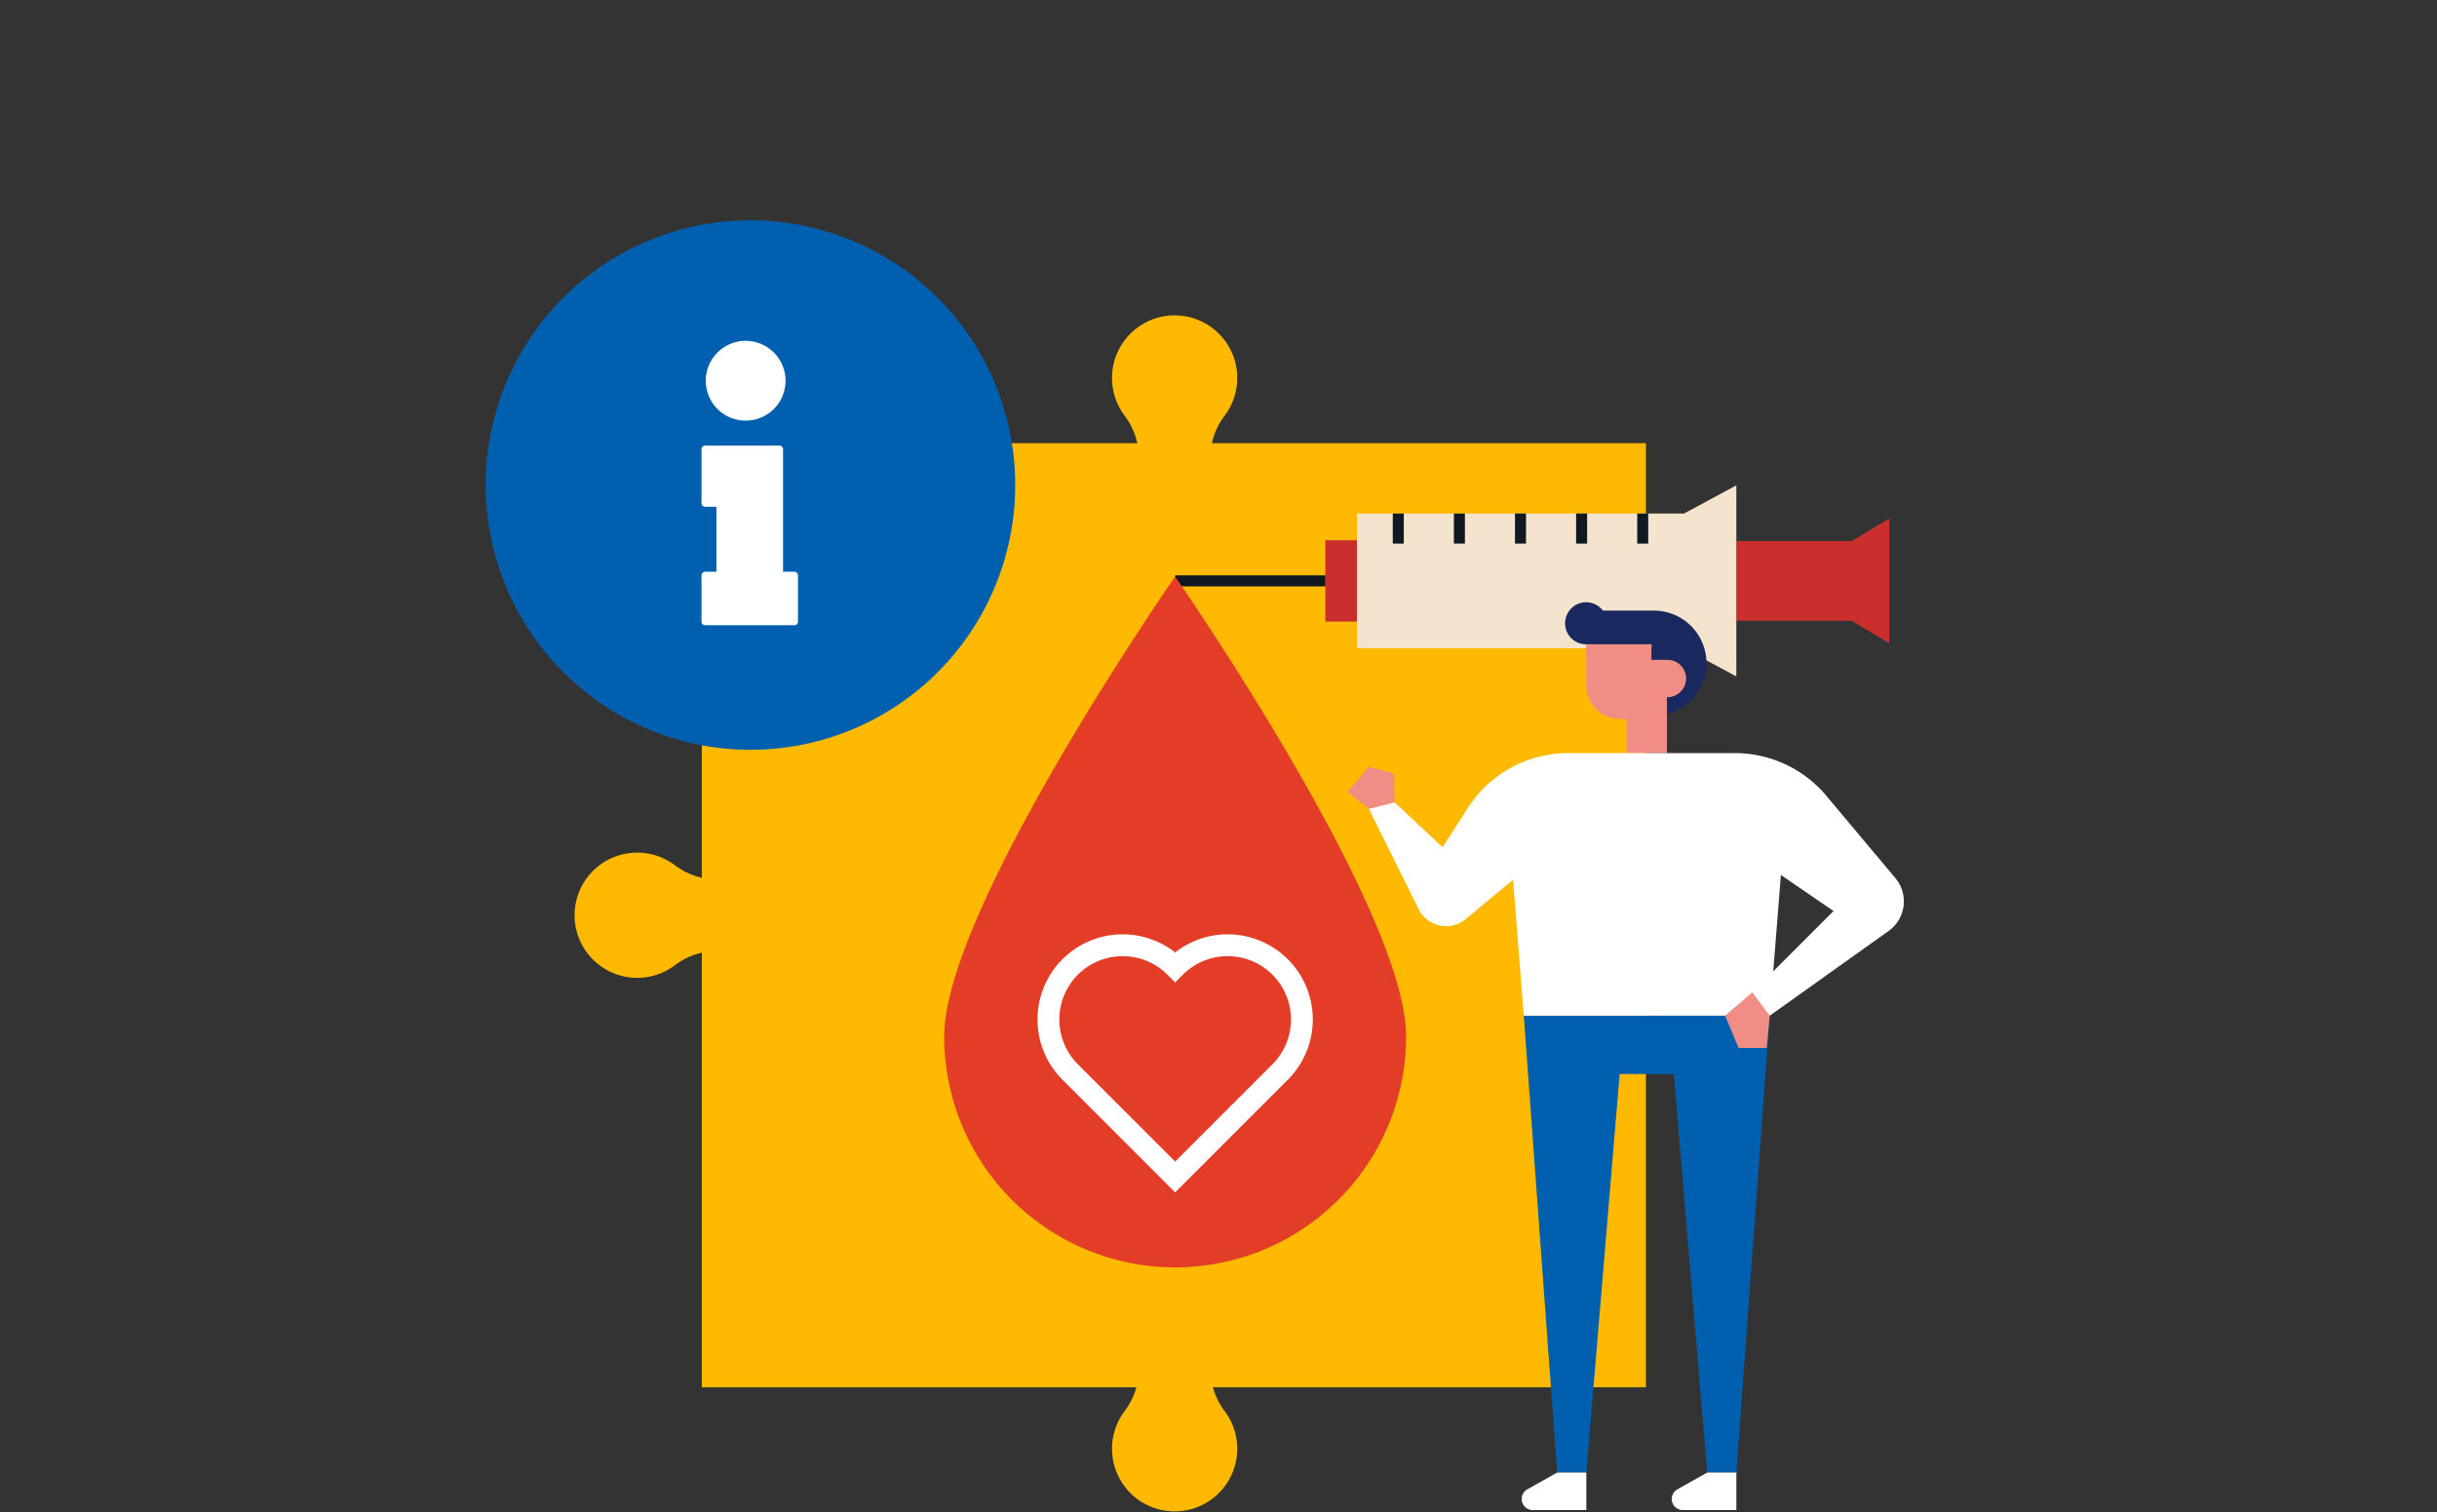 <?xml version="1.0" standalone="no"?>
<svg xmlns="http://www.w3.org/2000/svg" xmlns:xlink="http://www.w3.org/1999/xlink" width="967" height="600" viewBox="0 0 967 600">
  <rect x="0" y="0" width="967" height="600" fill="#333333" stroke="none"/>
  <defs>
    <clipPath id="clip-hero-Blood_borne_viruses">
      <rect width="967" height="600"/>
    </clipPath>
  </defs>
  <g id="hero-Blood_borne_viruses" data-name="hero-Blood borne viruses" clip-path="url(#clip-hero-Blood_borne_viruses)">
    <g id="Group_1250" data-name="Group 1250" transform="translate(139.998 23.301)">
      <g id="Group_1216" data-name="Group 1216" transform="translate(88.029 101.866)">
        <g id="Group_1212" data-name="Group 1212" transform="translate(50.465 50.679)">
          <rect id="Rectangle_412" data-name="Rectangle 412" width="374.603" height="374.603" fill="#ffb900"/>
        </g>
        <g id="Group_1213" data-name="Group 1213" transform="translate(213.233)">
          <path id="Path_1320" data-name="Path 1320" d="M128.611,125.445a28.663,28.663,0,0,0-5.127-11.528,24.844,24.844,0,1,1,39.538.079,27.959,27.959,0,0,0-5.078,11.449Z" transform="translate(-118.451 -74.102)" fill="#ffb900"/>
        </g>
        <g id="Group_1214" data-name="Group 1214" transform="translate(213.234 423.136)">
          <path id="Path_1321" data-name="Path 1321" d="M157.954,186.013a28.6,28.6,0,0,0,5.127,11.532,24.843,24.843,0,1,1-39.542-.079,27.98,27.98,0,0,0,5.082-11.453Z" transform="translate(-118.451 -186.013)" fill="#ffb900"/>
        </g>
        <g id="Group_1215" data-name="Group 1215" transform="translate(0 213.147)">
          <path id="Path_1322" data-name="Path 1322" d="M113.4,140.635a28.6,28.6,0,0,1-11.532-5.127,24.843,24.843,0,1,0,.079,39.542,28.032,28.032,0,0,1,11.453-5.082Z" transform="translate(-62.055 -130.475)" fill="#ffb900"/>
        </g>
      </g>
      <g id="Group_1226" data-name="Group 1226" transform="translate(326.301 169.275)">
        <path id="Path_1323" data-name="Path 1323" d="M229.747,104.356H183.966v31.629h45.781l14.917,8.95V95.406Z" transform="translate(38.707 -82.263)" fill="#ca2f2e"/>
        <g id="Group_1217" data-name="Group 1217" transform="translate(59.615 21.772)">
          <rect id="Rectangle_413" data-name="Rectangle 413" width="12.536" height="32.273" fill="#ca2f2e"/>
        </g>
        <g id="Group_1218" data-name="Group 1218" transform="translate(0 35.721)">
          <rect id="Rectangle_414" data-name="Rectangle 414" width="59.616" height="4.373" fill="#101821"/>
        </g>
        <g id="Group_1225" data-name="Group 1225" transform="translate(72.151)">
          <path id="Path_1324" data-name="Path 1324" d="M273.926,103.11H144.156v53.456h129.77l20.752,11.18V91.93Z" transform="translate(-144.156 -91.93)" fill="#f4e4cd"/>
          <g id="Group_1224" data-name="Group 1224" transform="translate(14.204 11.181)">
            <g id="Group_1219" data-name="Group 1219" transform="translate(96.989)">
              <rect id="Rectangle_415" data-name="Rectangle 415" width="4.373" height="11.928" fill="#101821"/>
            </g>
            <g id="Group_1220" data-name="Group 1220" transform="translate(72.742)">
              <rect id="Rectangle_416" data-name="Rectangle 416" width="4.373" height="11.928" fill="#101821"/>
            </g>
            <g id="Group_1221" data-name="Group 1221" transform="translate(48.494)">
              <rect id="Rectangle_417" data-name="Rectangle 417" width="4.373" height="11.928" fill="#101821"/>
            </g>
            <g id="Group_1222" data-name="Group 1222" transform="translate(24.247)">
              <rect id="Rectangle_418" data-name="Rectangle 418" width="4.373" height="11.928" fill="#101821"/>
            </g>
            <g id="Group_1223" data-name="Group 1223">
              <rect id="Rectangle_419" data-name="Rectangle 419" width="4.373" height="11.928" fill="#101821"/>
            </g>
          </g>
        </g>
      </g>
      <g id="Group_1231" data-name="Group 1231" transform="translate(234.652 205.466)">
        <g id="Group_1228" data-name="Group 1228">
          <g id="Group_1227" data-name="Group 1227">
            <path id="Path_1325" data-name="Path 1325" d="M284.132,283.946a91.649,91.649,0,0,1-183.3,0c0-50.616,91.647-182.444,91.647-182.444S284.132,233.33,284.132,283.946Z" transform="translate(-100.834 -101.502)" fill="#e33d28"/>
          </g>
        </g>
        <g id="Group_1230" data-name="Group 1230" transform="translate(37.053 141.957)">
          <g id="Group_1229" data-name="Group 1229">
            <path id="Path_1326" data-name="Path 1326" d="M165.228,241.436l-44.718-44.718a33.785,33.785,0,0,1,44.718-50.491,33.785,33.785,0,0,1,44.718,50.491ZM144.4,147.717a25.113,25.113,0,0,0-17.771,42.88l38.6,38.6,38.6-38.6a25.126,25.126,0,0,0-35.534-35.534l-3.063,3.063-3.059-3.063A25.041,25.041,0,0,0,144.4,147.717Z" transform="translate(-110.634 -139.047)" fill="#fff"/>
          </g>
        </g>
      </g>
      <g id="Group_1247" data-name="Group 1247" transform="translate(394.698 215.633)">
        <g id="Group_1241" data-name="Group 1241" transform="translate(69.1)">
          <g id="Group_1233" data-name="Group 1233" transform="translate(0.84 164.065)">
            <g id="Group_1232" data-name="Group 1232">
              <path id="Path_1327" data-name="Path 1327" d="M161.661,147.583,174.9,328.866h11.577l13.23-158.131h21.5l13.23,158.131h11.576l13.24-181.283Z" transform="translate(-161.661 -147.583)" fill="#0060af"/>
            </g>
          </g>
          <g id="Group_1235" data-name="Group 1235" transform="translate(0 345.348)">
            <g id="Group_1234" data-name="Group 1234">
              <path id="Path_1328" data-name="Path 1328" d="M165.844,210.411H187.1V195.529H175.52l-11.834,6.654A4.4,4.4,0,0,0,165.844,210.411Z" transform="translate(-161.439 -195.529)" fill="#fff"/>
            </g>
          </g>
          <g id="Group_1237" data-name="Group 1237" transform="translate(59.536 345.348)">
            <g id="Group_1236" data-name="Group 1236">
              <path id="Path_1329" data-name="Path 1329" d="M181.589,210.411h21.253V195.529H191.265l-11.831,6.654A4.4,4.4,0,0,0,181.589,210.411Z" transform="translate(-177.185 -195.529)" fill="#fff"/>
            </g>
          </g>
          <g id="Group_1240" data-name="Group 1240" transform="translate(17.234)">
            <g id="Group_1238" data-name="Group 1238">
              <path id="Path_1330" data-name="Path 1330" d="M222.1,128.4a20.875,20.875,0,0,0-20.875-20.871H181a8.347,8.347,0,1,0-6.639,13.388h25.892v6.163h6.163a7.4,7.4,0,1,1,0,14.795v6.723A20.866,20.866,0,0,0,222.1,128.4Z" transform="translate(-165.997 -104.191)" fill="#19295f"/>
            </g>
            <g id="Group_1239" data-name="Group 1239" transform="translate(8.36 16.723)">
              <path id="Path_1331" data-name="Path 1331" d="M200.263,114.777H194.1v-6.163H168.208v16.194a13.4,13.4,0,0,0,13.4,13.4h2.632v13.562h16.028V129.572a7.4,7.4,0,1,0,0-14.795Z" transform="translate(-168.208 -108.614)" fill="#f08d84"/>
            </g>
          </g>
        </g>
        <g id="Group_1242" data-name="Group 1242" transform="translate(8.446 59.876)">
          <path id="Path_1332" data-name="Path 1332" d="M354.338,169.626l-27.393-32.664a47.379,47.379,0,0,0-36.3-16.935h-66.1a47.386,47.386,0,0,0-39.889,21.812l-9.97,15.559-19.094-17.846-10.19,2.56,19.793,39.855a12.139,12.139,0,0,0,18.629,3.936l18.8-15.615,4.276,53.928h97.591l47.183-33.628A14.389,14.389,0,0,0,354.338,169.626Zm-48.461,36.989,3.032-38.226,20.9,14.3Z" transform="translate(-145.397 -120.027)" fill="#fff"/>
        </g>
        <g id="Group_1244" data-name="Group 1244" transform="translate(149.828 154.806)">
          <g id="Group_1243" data-name="Group 1243">
            <path id="Path_1333" data-name="Path 1333" d="M193.547,145.134l-10.757,9.259,5.378,12.821H199.31l1.184-12.821Z" transform="translate(-182.79 -145.134)" fill="#f08d84"/>
          </g>
        </g>
        <g id="Group_1246" data-name="Group 1246" transform="translate(0 65.293)">
          <g id="Group_1245" data-name="Group 1245">
            <path id="Path_1334" data-name="Path 1334" d="M161.8,135.567l-.116-11.4L151.61,121.46l-8.446,9.965,8.446,6.7Z" transform="translate(-143.163 -121.46)" fill="#f08d84"/>
          </g>
        </g>
      </g>
      <g id="Group_1249" data-name="Group 1249" transform="translate(52.715 64.118)">
        <path id="Path_1335" data-name="Path 1335" d="M157.777,64.118A104.976,104.976,0,0,0,93.954,252.506c2.129,1.633,4.288,3.218,6.537,4.685A105.042,105.042,0,1,0,157.777,64.118Z" transform="translate(-52.715 -64.118)" fill="#0060af"/>
        <g id="Group_1248" data-name="Group 1248" transform="translate(85.643 47.829)">
          <path id="Path_1336" data-name="Path 1336" d="M91.64,76.768A15.829,15.829,0,1,1,75.813,92.6,15.847,15.847,0,0,1,91.64,76.768Z" transform="translate(-74.123 -76.768)" fill="#fff"/>
          <path id="Path_1337" data-name="Path 1337" d="M75.366,139.273a1.447,1.447,0,0,1,1.444-1.448h4.477V112.046H76.81a1.444,1.444,0,0,1-1.444-1.444V89.2a1.445,1.445,0,0,1,1.444-1.448h29.465a1.448,1.448,0,0,1,1.448,1.448v48.623H112.2a1.448,1.448,0,0,1,1.448,1.448V157.6a1.446,1.446,0,0,1-1.448,1.448H76.81a1.445,1.445,0,0,1-1.444-1.448Z" transform="translate(-75.366 -46.219)" fill="#fff"/>
        </g>
      </g>
    </g>
  </g>
</svg>
